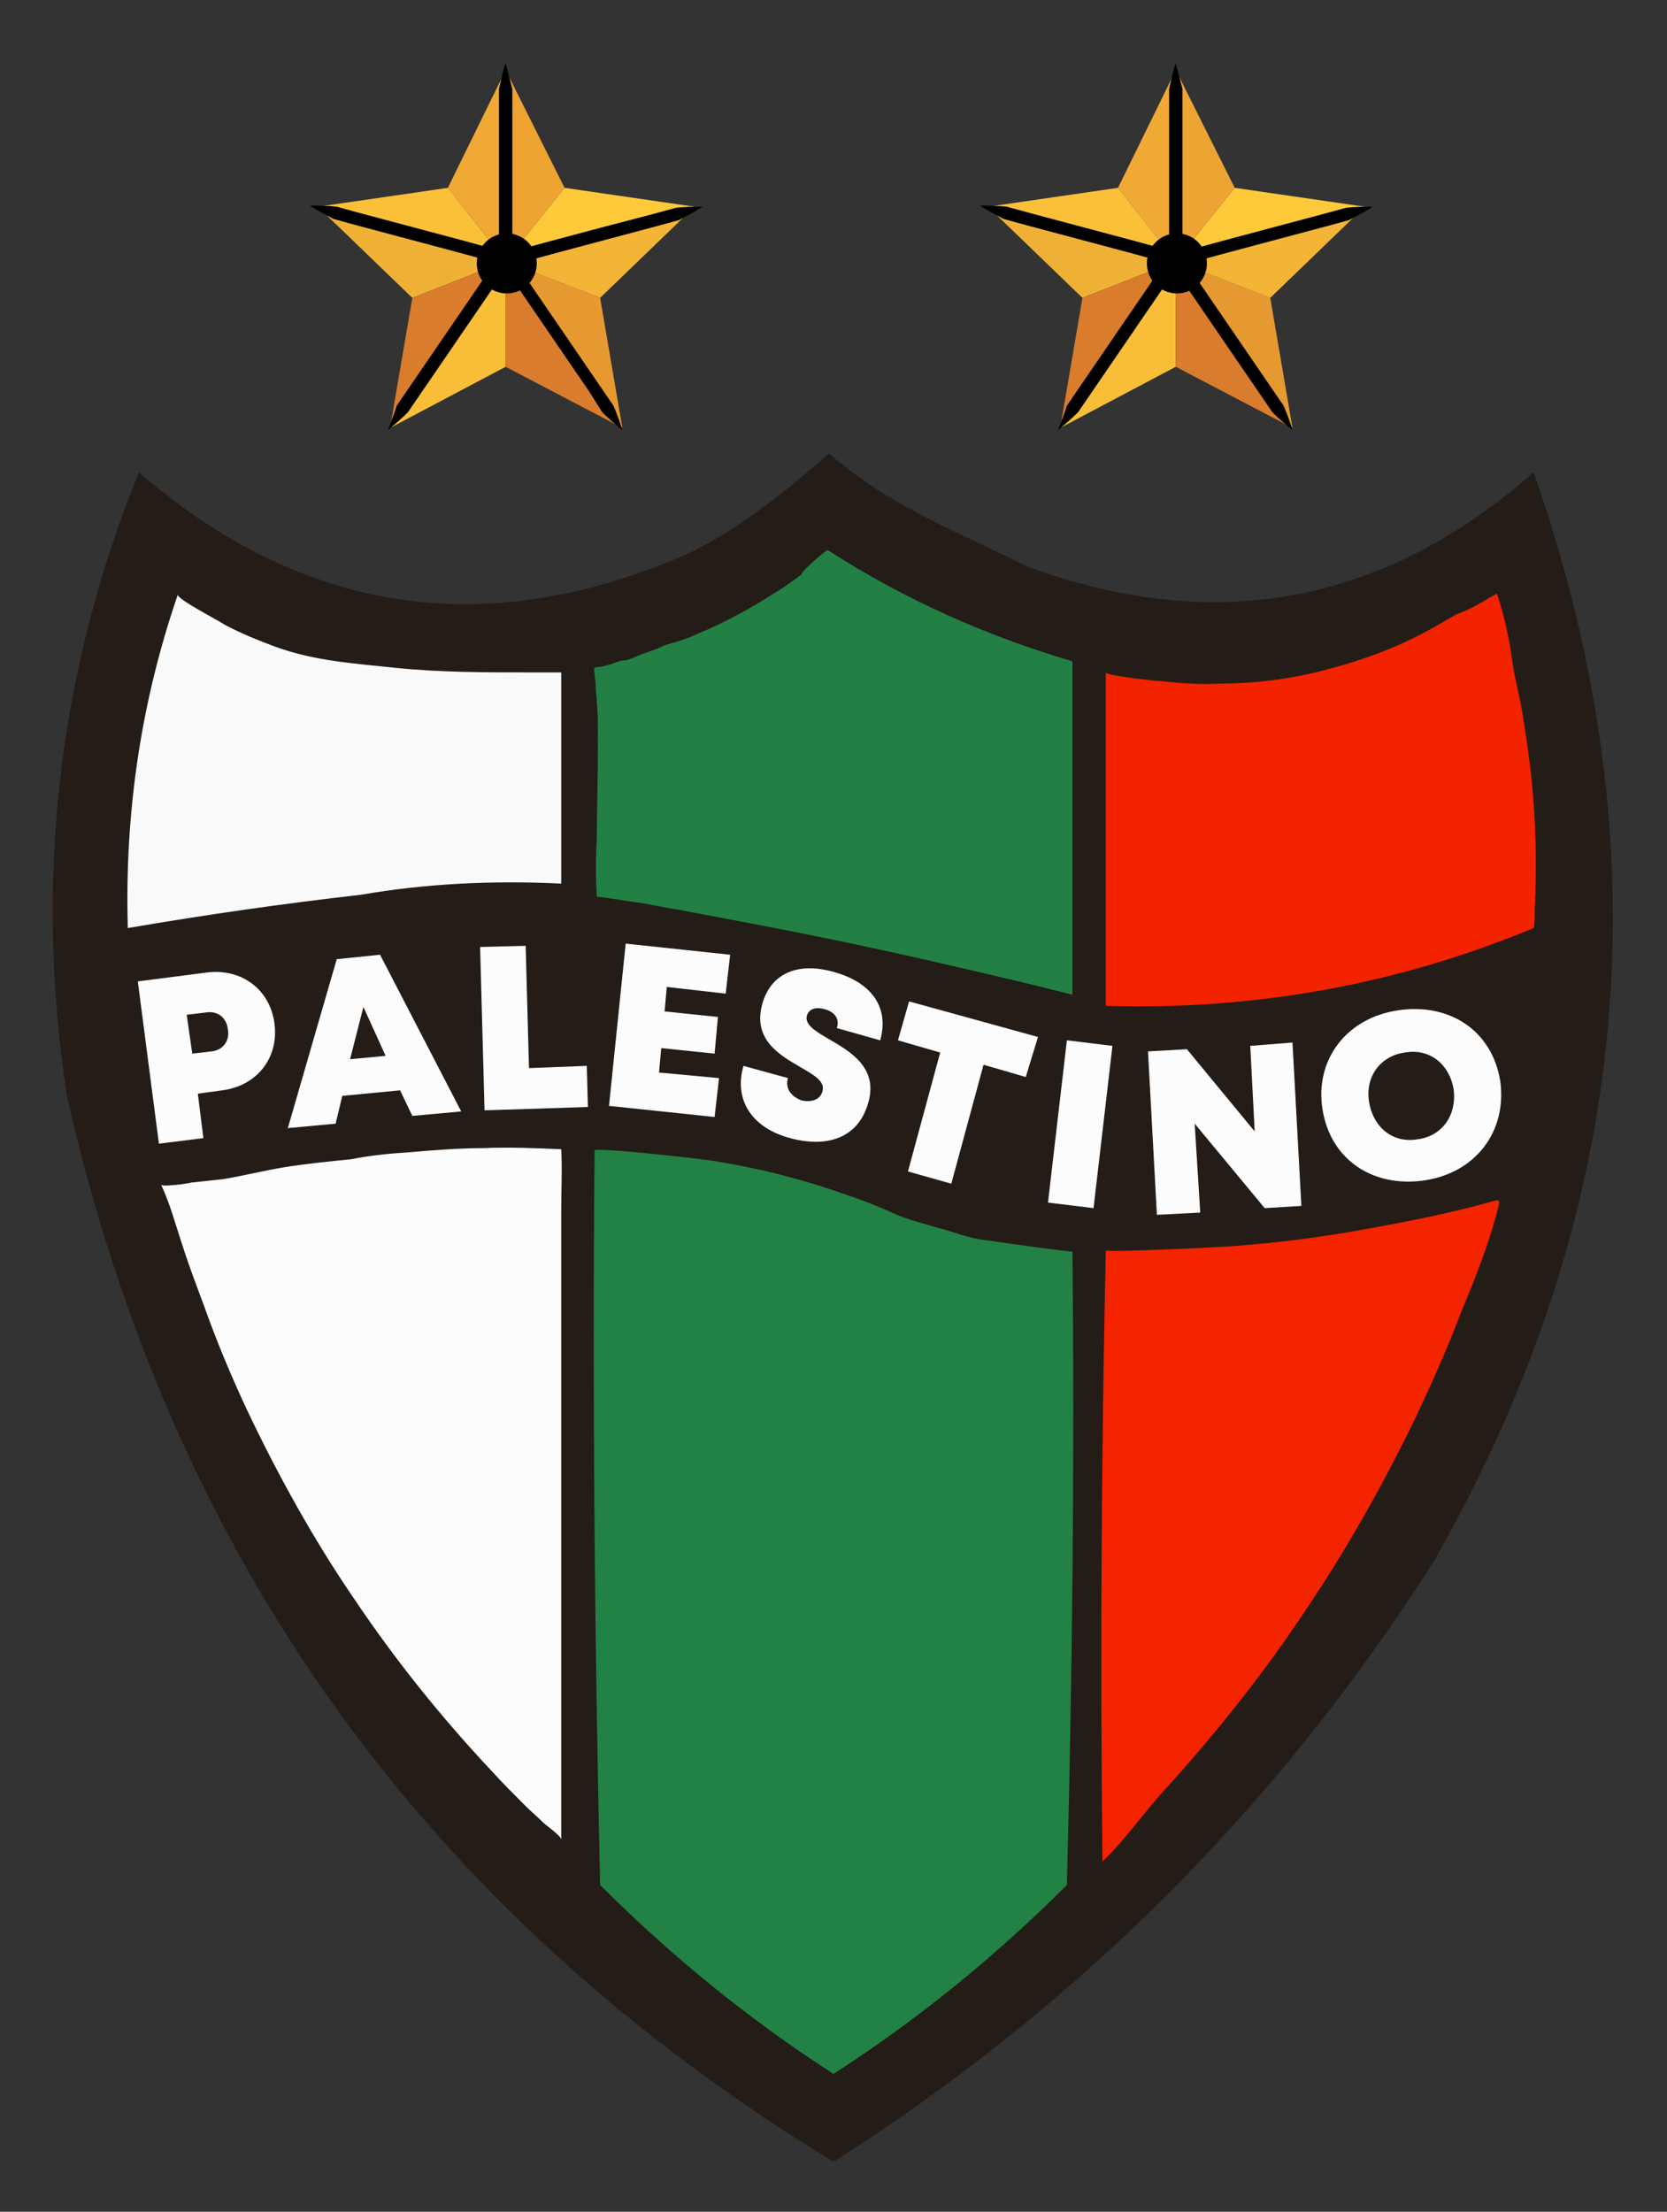 <?xml version="1.0" encoding="utf-8"?>
<!-- Generator: Adobe Illustrator 24.2.0, SVG Export Plug-In . SVG Version: 6.00 Build 0)  -->
<svg version="1.1" id="Layer_1" xmlns="http://www.w3.org/2000/svg" xmlns:xlink="http://www.w3.org/1999/xlink" x="0px" y="0px"
	 viewBox="0 0 150 199" style="enable-background:new 0 0 150 199;" xml:space="preserve">
<rect x="0" y="0" width="150" height="199" fill="#333333" stroke="none"/>
<style type="text/css">
	.st0{opacity:0.976;fill-rule:evenodd;clip-rule:evenodd;fill:#241C16;enable-background:new    ;}
	.st1{fill-rule:evenodd;clip-rule:evenodd;fill:#228044;}
	.st2{fill-rule:evenodd;clip-rule:evenodd;fill:#F9F9F9;}
	.st3{fill-rule:evenodd;clip-rule:evenodd;fill:#F32300;}
	.st4{fill-rule:evenodd;clip-rule:evenodd;fill:#FCFCFC;}
	.st5{fill-rule:evenodd;clip-rule:evenodd;fill:#228144;}
	.st6{fill-rule:evenodd;clip-rule:evenodd;fill:#F42300;}
	.st7{fill:#FCFCFC;}
	.st8{fill:#EFB135;}
	.st9{fill:#EFA934;}
	.st10{fill:#FECA3A;}
	.st11{fill:#E79931;}
	.st12{fill:#F9BE38;}
	.st13{fill:#FAC138;}
	.st14{fill:#EDA433;}
	.st15{fill:#F4B436;}
	.st16{fill:#DA7C2D;}
	.st17{fill:#D97C2C;}
</style>
<g>
	<path class="st0" d="M74.6,40.8c5.5,4.8,11.5,7,17.9,10.2c16.9,6.2,32.1,3.3,45.5-8.5c11.9,34,8.9,66.7-9,98c-14,22-32,40-54,54
		c-36.6-22.3-59.6-54.3-69-96c-2.9-19.3-0.8-38,6.5-56c14.7,12.7,31,15.2,49,7.5C66.1,47.9,70.5,44.4,74.6,40.8z"/>
</g>
<g>
	<path class="st1" d="M74.5,49.5c6.8,4.4,14.2,7.7,22,10c0,10,0,20,0,30c-3.9-1-7.8-1.9-11.7-2.8c-5.2-1.2-10.4-2.3-15.6-3.3
		c-2.6-0.5-5.2-1-7.9-1.5c-1.3-0.2-2.6-0.5-3.9-0.7c-0.3,0-3.7-0.6-3.7-0.5c-0.1-1.8-0.1-3.6,0-5.3c0-2.7,0.1-5.4,0.1-8.1
		c0-0.4,0-0.8,0-1.2c0-1,0-2-0.1-2.9c0-0.5-0.1-1-0.1-1.5c0-0.4-0.1-0.7-0.1-1.1c0-0.1-0.1-0.4,0-0.5c0.1-0.1,0.4-0.1,0.5-0.1
		c0.5-0.1,0.9-0.2,1.4-0.4c0.3-0.1,0.6-0.2,1-0.2c0.3-0.1,0.6-0.2,1-0.4c0.7-0.3,1.5-0.5,2.1-0.8c0.4-0.2,0.8-0.3,1.2-0.4
		c0.4-0.1,0.8-0.3,1.2-0.4c0.5-0.2,0.9-0.4,1.4-0.6c2.1-0.9,4.1-2,6-3.2c1-0.6,1.9-1.2,2.8-1.9C72.1,51.4,74.4,49.4,74.5,49.5z"/>
</g>
<g>
	<path class="st2" d="M50.5,60.5c0,6.3,0,12.7,0,19c-6.2-0.3-12.2,0-18,1c-7,0.8-14,1.8-21,3c-0.3-10.4,1.2-20.4,4.5-30
		c-0.1,0.4,3.8,2.4,4.2,2.7c1.5,0.8,3,1.4,4.6,2c3.6,1.3,7.2,1.5,10.9,1.9c4,0.4,8.1,0.4,12.2,0.4C48.1,60.5,50.5,60.5,50.5,60.5z"
		/>
</g>
<g>
	<path class="st3" d="M132.6,54.6c0.7-0.4,1.4-0.8,2.1-1.2c0.6,1.8,1,3.6,1.3,5.5c0.2,1.8,0.7,3.5,1,5.3c0.3,1.9,0.6,3.9,0.8,5.8
		c0.4,3.9,0.5,7.9,0.3,11.8c0,0.2,0,1.6-0.1,1.7c-12.3,5.1-25.1,7.4-38.5,7c0-10,0-20,0-30c0,0.3,4.7,0.8,5.2,0.8
		c1.7,0.2,3.5,0.3,5.2,0.2c3.4,0,6.8-0.5,10-1.4c2.6-0.7,5.1-1.6,7.5-2.8c1.2-0.6,2.4-1.3,3.6-2C131.5,55.1,132,54.9,132.6,54.6z"/>
</g>
<g>
	<path class="st4" d="M36.5,103.7c2.3-0.2,4.7-0.4,7-0.4c2.3-0.1,4.7,0,7,0.1c0.1,1.8,0,3.6,0,5.4c0,2,0,4.1,0,6.1
		c0,4.1,0,8.1,0,12.2c0,8.1,0,16.3,0,24.4c0,4.7,0,9.4,0,14c0-0.3-1.4-1.3-1.6-1.5c-0.5-0.5-1.1-1-1.6-1.5c-1.1-1.1-2.1-2.1-3.1-3.2
		c-4.5-4.8-8.6-9.9-12.3-15.4c-3.7-5.4-6.9-11.2-9.7-17.1c-1.4-3-2.7-6.1-3.8-9.2c-0.7-1.9-1.4-3.7-2-5.6c-0.6-1.8-1.1-3.7-1.9-5.4
		c0.1,0.2,2.4-0.1,2.7-0.2c0.9-0.1,1.9-0.2,2.8-0.3c1.9-0.3,3.8-0.8,5.7-1.1c1.9-0.3,3.9-0.5,5.9-0.7
		C33.1,104,34.8,103.8,36.5,103.7z"/>
</g>
<g>
	<path class="st5" d="M53.5,103.5c0-0.3,10.1,0.8,11,1c3.7,0.6,7.3,1.5,10.8,2.7c1.8,0.6,3.7,1.3,5.4,2.1c1.2,0.5,2.5,0.8,3.8,1.2
		c1.2,0.3,2.4,0.8,3.6,1c0.7,0.1,8.4,1.2,8.4,1.1c0.2,19,0,38-0.5,57c-6.4,6.4-13.4,12.1-21,17c-7.6-4.9-14.6-10.6-21-17
		C53.5,147.5,53.3,125.5,53.5,103.5z"/>
</g>
<g>
	<path class="st6" d="M100.8,165.8c-0.5,0.6-1.1,1.2-1.6,1.7c-0.2-18.3-0.1-36.7,0.3-55c0,0.2,10.7-0.3,11.7-0.4
		c3.9-0.3,7.8-0.8,11.6-1.5c3.9-0.7,8-1.5,11.8-2.6c0,0,0.1,0,0.2,0c0.1,0,0.1,0.2,0.1,0.3c-0.8,3.3-2.1,6.6-3.4,9.7
		c-1.2,3.2-2.6,6.3-4,9.3c-2.9,6-6.2,11.9-9.9,17.4c-3.7,5.6-7.9,10.9-12.4,15.9C103.6,162.3,102.3,164.1,100.8,165.8z"/>
</g>
<path class="st7" d="M24.7,92.1c0.4,3.1-1.6,5.6-4.7,6l-2.2,0.3l0.5,4l-4,0.5l-1.9-14.6l6.2-0.8C21.7,87.1,24.3,89,24.7,92.1z
	 M20.5,92.6c-0.1-1-0.9-1.7-2-1.5l-1.7,0.2l0.5,3.5l1.7-0.2C20.1,94.5,20.7,93.6,20.5,92.6z"/>
<path class="st7" d="M36,98.1l-5.2,0.5l-0.6,2.5l-4.3,0.4l4.4-15.2l3.9-0.4l7.3,14.1l-4.4,0.4L36,98.1z M32.7,90.6l-1.2,4.7l3.2-0.3
	L32.7,90.6z"/>
<path class="st7" d="M52.8,95.9l0.1,3.7l-9.3,0.3l-0.4-14.7l4.1-0.1l0.3,11L52.8,95.9z"/>
<path class="st7" d="M64.7,97l-0.4,3.5l-9.5-1l1.5-14.6l9.4,1l-0.4,3.5L60,88.8l-0.2,2.2l4.8,0.5l-0.3,3.3l-4.8-0.5l-0.2,2.2
	L64.7,97z"/>
<path class="st7" d="M66.9,95.9l4,1.1c-0.3,1,0.4,1.7,1.2,2c0.8,0.2,1.7,0,1.9-0.8c0.3-0.9-0.8-1.5-2-2.2c-1.9-1.1-4.3-2.5-3.4-5.7
	c0.8-2.8,3.3-3.8,6.6-2.8c3.4,1,4.8,3.3,4,6.1l-3.9-1.1c0.3-0.9-0.3-1.5-1.1-1.7c-0.7-0.2-1.4-0.1-1.6,0.6c-0.2,0.8,0.8,1.4,2,2.1
	c1.9,1.1,4.5,2.6,3.5,5.8c-0.9,3.1-3.7,4-7,3.1C67.7,101.5,66,99,66.9,95.9z"/>
<path class="st7" d="M92.3,96.9l-3.8-1.1l-2.9,10.7l-3.9-1.1l2.9-10.7l-3.8-1.1l1-3.5l11.6,3.2L92.3,96.9z"/>
<path class="st7" d="M96,93.6l4.1,0.5l-1.7,14.6l-4.1-0.5L96,93.6z"/>
<path class="st7" d="M116.3,93.8l0.8,14.7l-3.3,0.2l-6.3-7.6l0.5,8l-3.9,0.2l-0.8-14.7l3.5-0.2l6.1,7.4l-0.4-7.7L116.3,93.8z"/>
<path class="st7" d="M128.2,106.2c-4.7,0.7-8.5-1.9-9.2-6.4c-0.7-4.4,2.1-8.2,6.8-8.9c4.7-0.7,8.5,1.9,9.2,6.4
	C135.6,101.8,132.8,105.5,128.2,106.2L128.2,106.2z M130.8,98c-0.4-2.3-2.2-3.7-4.4-3.3c-2.2,0.3-3.6,2.2-3.2,4.5
	c0.4,2.3,2.2,3.7,4.4,3.3C129.8,102.2,131.1,100.3,130.8,98z"/>
<g>
	<g>
		<polygon class="st8" points="45.5,23.5 37.1,26.8 28.6,18.6 		"/>
		<polygon class="st9" points="45.5,6.3 45.5,23.5 40.3,16.9 		"/>
		<polygon class="st10" points="62.5,18.6 50.8,16.9 45.5,23.5 		"/>
		<polygon class="st11" points="56,38.5 54,26.8 45.5,23.5 		"/>
		<polygon class="st12" points="35.1,38.5 45.5,23.5 45.5,33 		"/>
		<polygon class="st13" points="40.3,16.9 45.5,23.5 28.6,18.6 		"/>
		<polygon class="st14" points="45.5,6.3 50.8,16.9 45.5,23.5 		"/>
		<polygon class="st15" points="62.5,18.6 45.5,23.5 54,26.8 		"/>
		<polygon class="st16" points="56,38.5 45.5,23.5 45.5,33 		"/>
		<polygon class="st17" points="35.1,38.5 37.1,26.8 45.5,23.5 		"/>
	</g>
	<path d="M45.5,24.1c-0.2-0.8-0.4-1.5-0.6-2.3l0-2.3v-4.6v-4.6V8c0.2-0.8,0.3-1.5,0.6-2.3c0.2,0.8,0.4,1.5,0.6,2.3v2.3v4.6v4.6
		l0,2.3C46,22.6,45.8,23.4,45.5,24.1z"/>
	<path d="M45.8,23.4c-0.8,0-1.6,0-2.4-0.1l-2.2-0.6l-4.5-1.2l-4.5-1.2l-2.2-0.6c-0.7-0.4-1.4-0.7-2.1-1.2c0.8,0,1.6,0,2.4,0.1
		l2.2,0.6l4.5,1.2l4.5,1.2l2.2,0.6C44.4,22.6,45.1,23,45.8,23.4z"/>
	<path d="M45.3,23.5c0.8,0,1.6,0,2.4-0.1l2.2-0.6l4.5-1.2l4.5-1.2l2.2-0.6c0.7-0.4,1.4-0.7,2.1-1.2c-0.8,0-1.6,0-2.4,0.1l-2.2,0.6
		L54,20.5l-4.5,1.2l-2.2,0.6C46.7,22.7,46,23.1,45.3,23.5z"/>
	<path d="M45.6,23.5c0.6,0.5,1.2,1,1.8,1.6l1.3,1.9l2.6,3.8l2.6,3.8l1.3,1.9c0.3,0.7,0.6,1.5,0.8,2.2c-0.6-0.5-1.2-1-1.8-1.6
		L53,35.2l-2.6-3.8l-2.6-3.8l-1.3-1.9C46.2,25,45.9,24.2,45.6,23.5z"/>
	<path d="M34.9,38.7c0.6-0.5,1.2-1,1.8-1.6l1.3-1.9l2.6-3.8l2.6-3.8l1.3-1.9c0.3-0.7,0.6-1.5,0.8-2.2c-0.6,0.5-1.2,1-1.8,1.6
		l-1.3,1.9l-2.6,3.8l-2.6,3.8l-1.3,1.9C35.5,37.2,35.2,37.9,34.9,38.7z"/>
	<circle cx="45.6" cy="23.7" r="2.7"/>
</g>
<g>
	<g>
		<polygon class="st8" points="105.8,23.5 97.4,26.8 88.9,18.6 		"/>
		<polygon class="st9" points="105.8,6.3 105.8,23.5 100.6,16.9 		"/>
		<polygon class="st10" points="122.8,18.6 111.1,16.9 105.8,23.5 		"/>
		<polygon class="st11" points="116.3,38.5 114.3,26.8 105.8,23.5 		"/>
		<polygon class="st12" points="95.4,38.5 105.8,23.5 105.8,33 		"/>
		<polygon class="st13" points="100.6,16.9 105.8,23.5 88.9,18.6 		"/>
		<polygon class="st14" points="105.8,6.3 111.1,16.9 105.8,23.5 		"/>
		<polygon class="st15" points="122.8,18.6 105.8,23.5 114.3,26.8 		"/>
		<polygon class="st16" points="116.3,38.5 105.8,23.5 105.8,33 		"/>
		<polygon class="st17" points="95.4,38.5 97.4,26.8 105.8,23.5 		"/>
	</g>
	<path d="M105.8,24.1c-0.2-0.8-0.4-1.5-0.6-2.3l0-2.3v-4.6v-4.6V8c0.2-0.8,0.3-1.5,0.6-2.3c0.2,0.8,0.4,1.5,0.6,2.3v2.3v4.6v4.6
		l0,2.3C106.2,22.6,106.1,23.4,105.8,24.1z"/>
	<path d="M106.1,23.4c-0.8,0-1.6,0-2.4-0.1l-2.2-0.6L97,21.5l-4.5-1.2l-2.2-0.6c-0.7-0.4-1.4-0.7-2.1-1.2c0.8,0,1.6,0,2.4,0.1
		l2.2,0.6l4.5,1.2l4.5,1.2l2.2,0.6C104.7,22.6,105.4,23,106.1,23.4z"/>
	<path d="M105.6,23.5c0.8,0,1.6,0,2.4-0.1l2.2-0.6l4.5-1.2l4.5-1.2l2.2-0.6c0.7-0.4,1.4-0.7,2.1-1.2c-0.8,0-1.6,0-2.4,0.1l-2.2,0.6
		l-4.5,1.2l-4.5,1.2l-2.2,0.6C107,22.7,106.3,23.1,105.6,23.5z"/>
	<path d="M105.9,23.5c0.6,0.5,1.2,1,1.8,1.6l1.3,1.9l2.6,3.8l2.6,3.8l1.3,1.9c0.3,0.7,0.6,1.5,0.8,2.2c-0.6-0.5-1.2-1-1.8-1.6
		l-1.3-1.9l-2.6-3.8l-2.6-3.8l-1.3-1.9C106.5,25,106.2,24.2,105.9,23.5z"/>
	<path d="M95.2,38.7c0.6-0.5,1.2-1,1.8-1.6l1.3-1.9l2.6-3.8l2.6-3.8l1.3-1.9c0.3-0.7,0.6-1.5,0.8-2.2c-0.6,0.5-1.2,1-1.8,1.6
		l-1.3,1.9l-2.6,3.8l-2.6,3.8l-1.3,1.9C95.8,37.2,95.5,37.9,95.2,38.7z"/>
	<circle cx="105.9" cy="23.7" r="2.7"/>
</g>
</svg>
